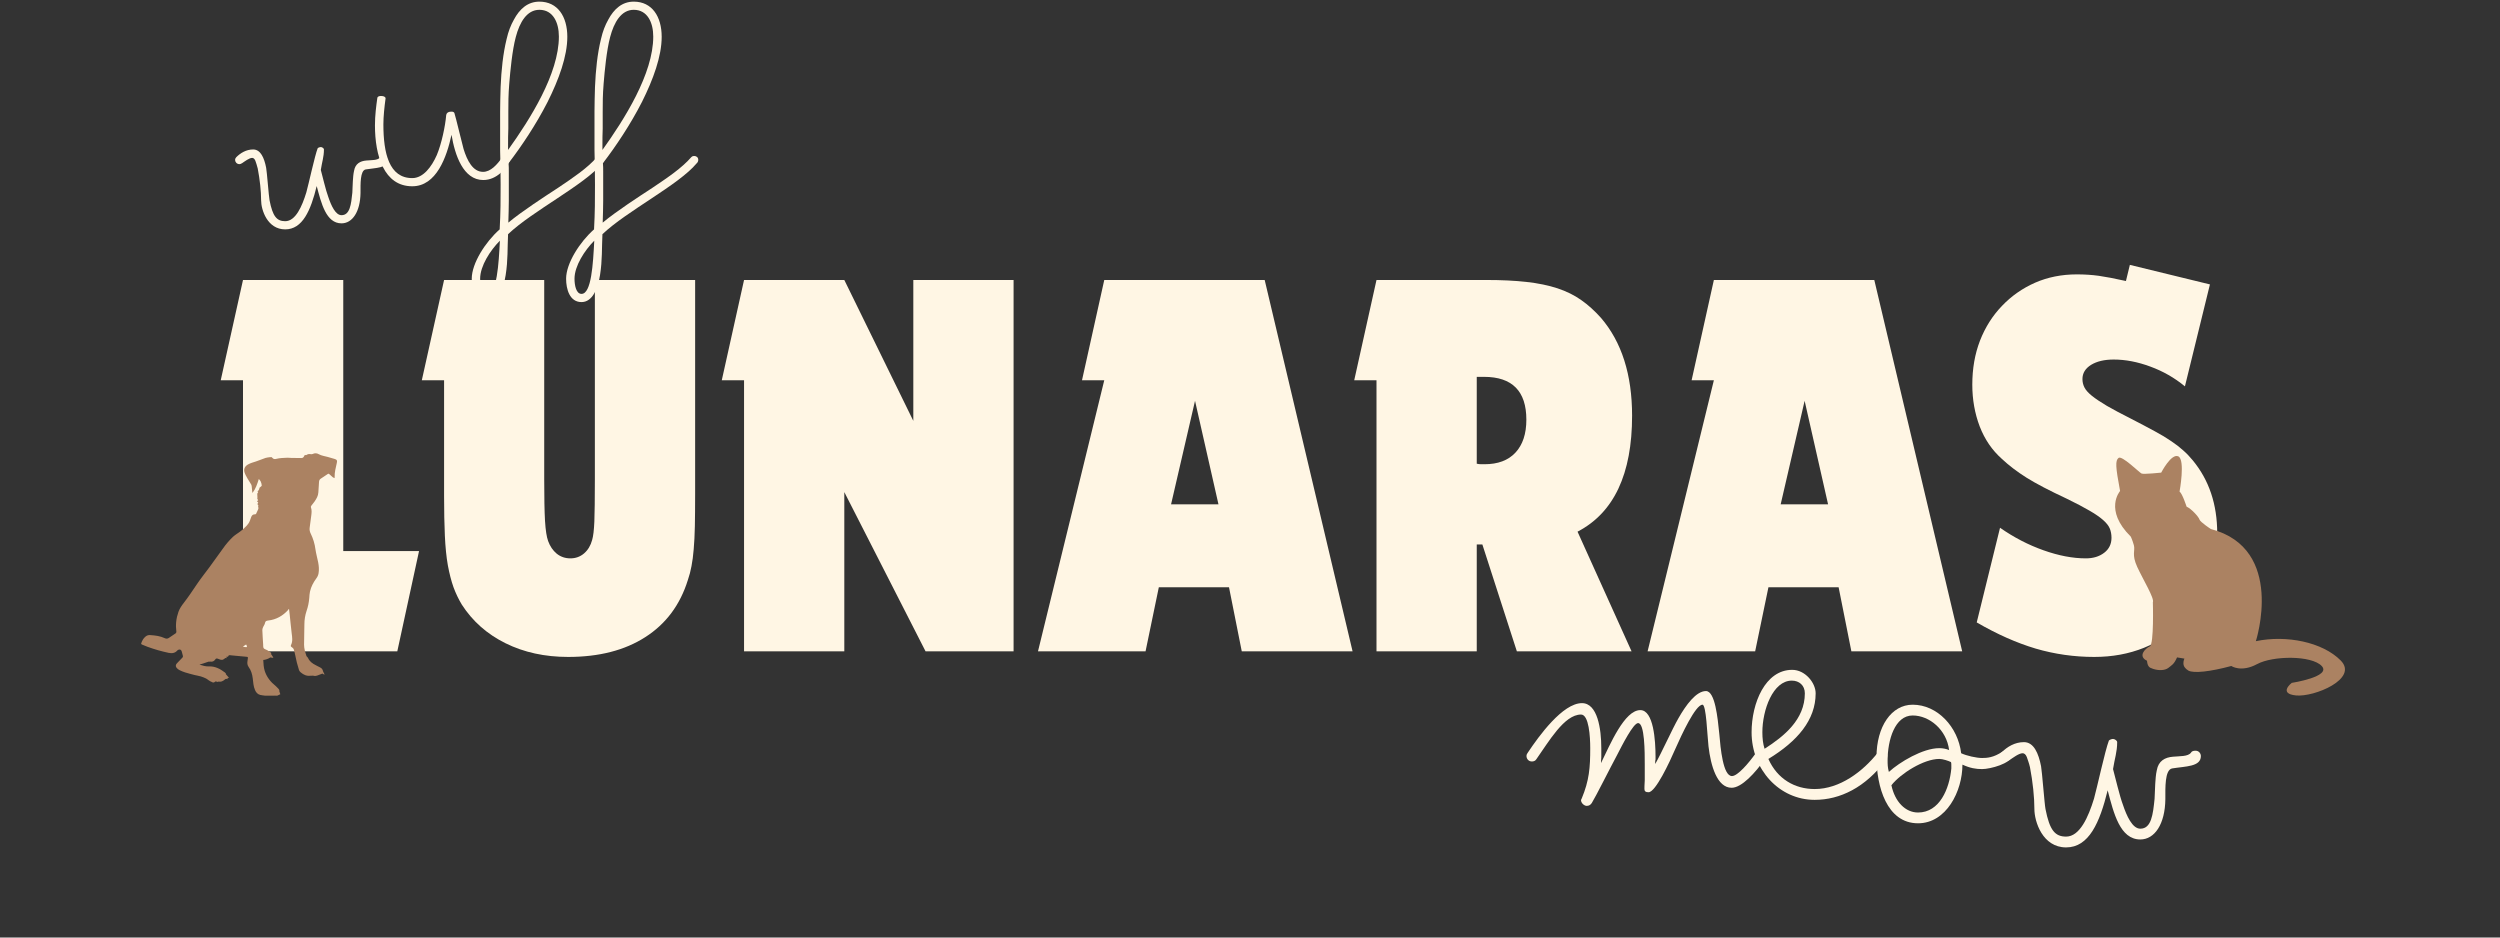 <svg version="1.0" preserveAspectRatio="xMidYMid meet" height="150" viewBox="0 0 300 112.5" zoomAndPan="magnify" width="400" xmlns:xlink="http://www.w3.org/1999/xlink" xmlns="http://www.w3.org/2000/svg"><rect x="0" y="0" width="300" height="112.5" fill="#333333" stroke="none"/><defs><g></g><clipPath id="edf534e5d2"><path clip-rule="nonzero" d="M 253 54.367 L 282 54.367 L 282 83.484 L 253 83.484 Z M 253 54.367"></path></clipPath><clipPath id="d9c15cf80c"><path clip-rule="nonzero" d="M 16.922 54.367 L 40.816 54.367 L 40.816 83.484 L 16.922 83.484 Z M 16.922 54.367"></path></clipPath></defs><g fill-opacity="1" fill="#fff6e4"><g transform="translate(26.16, 78.16)"><g><path d="M 3 -32.531 L 0.328 -32.531 L 3 -44.562 L 15.031 -44.562 L 15.031 -12.031 L 24.125 -12.031 L 21.516 0 L 3 0 Z M 3 -32.531"></path></g></g></g><g fill-opacity="1" fill="#fff6e4"><g transform="translate(50.478, 78.16)"><g><path d="M 2.812 -32.531 L 0.141 -32.531 L 2.812 -44.562 L 14.828 -44.562 L 14.828 -20.641 C 14.828 -18.461 14.859 -16.805 14.922 -15.672 C 14.992 -14.535 15.117 -13.723 15.297 -13.234 C 15.523 -12.609 15.867 -12.102 16.328 -11.719 C 16.797 -11.344 17.344 -11.156 17.969 -11.156 C 18.594 -11.156 19.141 -11.352 19.609 -11.75 C 20.078 -12.156 20.398 -12.691 20.578 -13.359 C 20.711 -13.805 20.801 -14.539 20.844 -15.562 C 20.883 -16.594 20.906 -18.285 20.906 -20.641 L 20.906 -44.562 L 32.938 -44.562 L 32.938 -18.906 C 32.938 -17.395 32.926 -16.102 32.906 -15.031 C 32.883 -13.957 32.836 -13.031 32.766 -12.25 C 32.703 -11.477 32.613 -10.801 32.5 -10.219 C 32.395 -9.645 32.25 -9.086 32.062 -8.547 C 31.133 -5.566 29.43 -3.285 26.953 -1.703 C 24.484 -0.117 21.398 0.672 17.703 0.672 C 14.898 0.672 12.395 0.125 10.188 -0.969 C 7.977 -2.062 6.227 -3.609 4.938 -5.609 C 4.539 -6.273 4.207 -6.973 3.938 -7.703 C 3.676 -8.441 3.453 -9.312 3.266 -10.312 C 3.086 -11.32 2.969 -12.504 2.906 -13.859 C 2.844 -15.223 2.812 -16.816 2.812 -18.641 Z M 2.812 -32.531"></path></g></g></g><g fill-opacity="1" fill="#fff6e4"><g transform="translate(86.286, 78.16)"><g><path d="M 3 -32.531 L 0.328 -32.531 L 3 -44.562 L 15.031 -44.562 L 23.312 -27.656 L 23.312 -44.562 L 35.344 -44.562 L 35.344 0 L 24.781 0 L 15.031 -19.109 L 15.031 0 L 3 0 Z M 3 -32.531"></path></g></g></g><g fill-opacity="1" fill="#fff6e4"><g transform="translate(124.7, 78.16)"><g><path d="M 7.812 -32.531 L 5.141 -32.531 L 7.812 -44.562 L 27.062 -44.562 L 37.609 0 L 24.312 0 L 22.781 -7.688 L 14.359 -7.688 L 12.766 0 L -0.141 0 Z M 21.516 -17.641 L 18.703 -30.062 L 15.828 -17.641 Z M 21.516 -17.641"></path></g></g></g><g fill-opacity="1" fill="#fff6e4"><g transform="translate(162.179, 78.16)"><g><path d="M 3 -32.531 L 0.328 -32.531 L 3 -44.562 L 16.172 -44.562 C 17.992 -44.562 19.602 -44.484 21 -44.328 C 22.406 -44.172 23.645 -43.914 24.719 -43.562 C 25.789 -43.207 26.738 -42.738 27.562 -42.156 C 28.383 -41.582 29.176 -40.867 29.938 -40.016 C 32.426 -37.117 33.672 -33.203 33.672 -28.266 C 33.672 -21.266 31.488 -16.629 27.125 -14.359 L 33.609 0 L 19.844 0 L 15.703 -12.828 L 15.031 -12.828 L 15.031 0 L 3 0 Z M 15.031 -32.938 L 15.031 -22.516 C 15.207 -22.473 15.383 -22.453 15.562 -22.453 C 15.738 -22.453 15.875 -22.453 15.969 -22.453 C 17.57 -22.453 18.805 -22.914 19.672 -23.844 C 20.547 -24.781 20.984 -26.098 20.984 -27.797 C 20.984 -31.223 19.289 -32.938 15.906 -32.938 Z M 15.031 -32.938"></path></g></g></g><g fill-opacity="1" fill="#fff6e4"><g transform="translate(197.853, 78.16)"><g><path d="M 7.812 -32.531 L 5.141 -32.531 L 7.812 -44.562 L 27.062 -44.562 L 37.609 0 L 24.312 0 L 22.781 -7.688 L 14.359 -7.688 L 12.766 0 L -0.141 0 Z M 21.516 -17.641 L 18.703 -30.062 L 15.828 -17.641 Z M 21.516 -17.641"></path></g></g></g><g fill-opacity="1" fill="#fff6e4"><g transform="translate(235.332, 78.16)"><g><path d="M 4.672 -14.828 C 6.328 -13.672 8.066 -12.77 9.891 -12.125 C 11.711 -11.477 13.406 -11.156 14.969 -11.156 C 15.852 -11.156 16.586 -11.379 17.172 -11.828 C 17.754 -12.273 18.047 -12.875 18.047 -13.625 C 18.047 -14.031 17.977 -14.398 17.844 -14.734 C 17.707 -15.066 17.438 -15.41 17.031 -15.766 C 16.633 -16.117 16.086 -16.492 15.391 -16.891 C 14.703 -17.297 13.801 -17.77 12.688 -18.312 C 10.594 -19.289 8.977 -20.133 7.844 -20.844 C 6.707 -21.562 5.719 -22.316 4.875 -23.109 C 3.719 -24.141 2.836 -25.43 2.234 -26.984 C 1.641 -28.547 1.344 -30.219 1.344 -32 C 1.344 -33.914 1.648 -35.676 2.266 -37.281 C 2.891 -38.883 3.77 -40.273 4.906 -41.453 C 6.039 -42.641 7.363 -43.566 8.875 -44.234 C 10.395 -44.898 12.066 -45.234 13.891 -45.234 C 14.828 -45.234 15.707 -45.176 16.531 -45.062 C 17.352 -44.945 18.438 -44.738 19.781 -44.438 L 20.25 -46.375 L 29.859 -44.031 L 26.859 -31.797 C 25.609 -32.828 24.223 -33.617 22.703 -34.172 C 21.191 -34.734 19.727 -35.016 18.312 -35.016 C 17.195 -35.016 16.289 -34.801 15.594 -34.375 C 14.906 -33.945 14.562 -33.379 14.562 -32.672 C 14.562 -32.316 14.641 -31.984 14.797 -31.672 C 14.953 -31.359 15.254 -31.02 15.703 -30.656 C 16.148 -30.301 16.75 -29.898 17.5 -29.453 C 18.258 -29.016 19.219 -28.504 20.375 -27.922 C 21.488 -27.348 22.438 -26.848 23.219 -26.422 C 24 -26.004 24.664 -25.602 25.219 -25.219 C 25.781 -24.844 26.258 -24.473 26.656 -24.109 C 27.062 -23.754 27.441 -23.359 27.797 -22.922 C 29.754 -20.555 30.734 -17.641 30.734 -14.172 C 30.734 -11.984 30.363 -9.973 29.625 -8.141 C 28.895 -6.316 27.883 -4.758 26.594 -3.469 C 25.301 -2.176 23.75 -1.16 21.938 -0.422 C 20.133 0.305 18.145 0.672 15.969 0.672 C 13.562 0.672 11.223 0.336 8.953 -0.328 C 6.68 -1.004 4.32 -2.051 1.875 -3.469 Z M 4.672 -14.828"></path></g></g></g><g clip-path="url(#edf534e5d2)"><path fill-rule="nonzero" fill-opacity="1" d="M 270.703 76.941 C 270.703 76.941 274.297 65.832 265.301 63.484 C 265.301 63.484 264.016 62.641 263.938 62.344 C 263.859 62.043 262.984 61.059 262.391 60.797 C 262.391 60.797 261.879 59.215 261.547 58.992 C 261.547 58.992 262.25 55.172 261.398 54.762 C 260.555 54.367 259.344 56.715 259.344 56.715 C 259.344 56.715 257.246 56.938 256.988 56.824 C 256.727 56.715 254.633 54.621 254.227 54.949 C 253.824 55.281 253.859 55.98 254.41 58.922 C 254.41 58.922 252.426 61.168 255.695 64.398 C 255.695 64.398 255.879 64.77 256.066 65.43 C 256.246 66.094 255.773 66.52 256.469 68.035 C 257.168 69.551 258.562 71.828 258.344 72.27 C 258.344 72.27 258.492 77.348 257.973 77.566 C 257.457 77.789 256.484 78.742 257.645 79.293 C 257.645 79.293 257.648 79.953 258.047 80.137 C 258.91 80.539 259.812 80.469 260.215 80.137 C 260.617 79.805 260.875 79.734 261.246 78.887 L 262.129 79.035 C 262.066 79.172 261.922 79.559 262.082 79.938 C 262.082 79.938 262.215 80.246 262.605 80.469 C 263.23 80.82 265.223 80.605 267.754 79.918 C 267.754 79.918 268.93 80.727 270.844 79.695 C 272.758 78.664 277.391 78.633 278.605 79.918 C 279.816 81.203 275.008 81.945 275.008 81.945 C 275.008 81.945 273.352 83.23 275.52 83.453 C 277.688 83.672 283.062 81.465 280.887 79.262 C 278.715 77.055 274.379 76.172 270.703 76.941 Z M 270.703 76.941" fill="#ab8262"></path></g><g clip-path="url(#d9c15cf80c)"><path fill-rule="nonzero" fill-opacity="1" d="M 23.934 79.754 C 24.301 79.871 24.672 79.988 25.062 79.969 C 25.805 79.938 26.41 80.258 26.977 80.688 C 27.109 80.785 27.109 80.809 27.102 80.902 L 27.484 81.344 L 27.312 81.352 L 27.297 81.508 C 27.129 81.387 27.027 81.504 26.918 81.594 C 26.723 81.75 26.508 81.844 26.246 81.793 C 26.211 81.785 26.168 81.816 26.125 81.82 C 26.086 81.824 26.023 81.836 26.008 81.816 C 25.926 81.711 25.863 81.77 25.789 81.824 C 25.672 81.922 25.551 81.93 25.426 81.84 C 25.367 81.805 25.297 81.785 25.23 81.754 C 25.168 81.719 25.109 81.684 25.051 81.641 C 24.941 81.57 24.84 81.477 24.723 81.418 C 24.523 81.32 24.316 81.238 24.105 81.172 C 23.852 81.098 23.586 81.062 23.328 80.996 C 22.953 80.898 22.578 80.805 22.211 80.688 C 21.977 80.613 21.75 80.52 21.531 80.41 C 21.398 80.344 21.289 80.254 21.195 80.141 C 21.051 79.965 21.07 79.77 21.227 79.602 C 21.43 79.383 21.637 79.164 21.852 78.953 C 21.953 78.867 21.98 78.762 21.93 78.641 C 21.883 78.496 21.852 78.352 21.816 78.203 C 21.746 77.938 21.539 77.867 21.309 78.031 C 21.297 78.039 21.285 78.047 21.277 78.059 C 20.992 78.391 20.621 78.422 20.227 78.34 C 19.375 78.16 18.535 77.918 17.715 77.621 C 17.484 77.539 17.262 77.434 17.031 77.344 C 16.953 77.312 16.922 77.27 16.949 77.188 C 17.055 76.875 17.207 76.594 17.469 76.383 C 17.625 76.254 17.809 76.195 18.012 76.211 C 18.617 76.246 19.215 76.32 19.777 76.582 C 19.945 76.664 20.105 76.656 20.262 76.551 C 20.539 76.367 20.82 76.184 21.09 75.992 C 21.141 75.945 21.164 75.887 21.164 75.812 C 21.055 74.996 21.137 74.199 21.414 73.422 C 21.551 73.035 21.797 72.676 22.055 72.344 C 22.617 71.621 23.117 70.863 23.629 70.105 C 24.102 69.402 24.637 68.742 25.137 68.059 C 25.668 67.328 26.199 66.594 26.727 65.859 C 27.086 65.34 27.492 64.863 27.949 64.426 C 28.18 64.211 28.457 64.047 28.715 63.859 C 28.84 63.773 28.965 63.68 29.082 63.578 C 29.438 63.242 29.832 62.941 29.996 62.453 C 30.047 62.305 30.094 62.156 30.156 62.012 C 30.234 61.832 30.367 61.715 30.574 61.719 C 30.672 61.727 30.734 61.684 30.762 61.59 C 30.824 61.434 30.898 61.281 30.973 61.129 C 31.023 61.023 31.02 60.91 30.973 60.766 C 30.965 60.738 31 60.699 31.016 60.664 C 30.883 60.574 30.871 60.445 30.992 60.293 L 30.84 60.176 L 30.992 60.031 L 30.875 60.02 L 30.98 59.863 L 30.852 59.844 C 30.852 59.836 30.844 59.824 30.848 59.82 C 30.949 59.695 30.852 59.555 30.883 59.426 C 30.887 59.395 30.891 59.363 30.891 59.332 L 30.844 59.305 L 30.984 59.035 L 30.895 58.996 C 31.004 58.863 31.129 58.75 31.133 58.539 C 31.152 58.523 31.172 58.508 31.191 58.488 C 31.27 58.414 31.41 58.332 31.41 58.258 C 31.395 58.082 31.352 57.918 31.277 57.762 C 31.238 57.664 31.145 57.586 31.059 57.477 C 30.871 58.086 30.68 58.645 30.32 59.121 L 30.277 59.109 C 30.254 58.871 30.234 58.641 30.211 58.41 C 30.207 58.316 30.184 58.23 30.148 58.148 C 30 57.891 29.828 57.648 29.684 57.395 C 29.555 57.164 29.418 56.93 29.34 56.68 C 29.219 56.277 29.391 55.945 29.762 55.734 C 30.066 55.562 30.398 55.48 30.723 55.371 C 31.102 55.246 31.473 55.086 31.848 54.957 C 32.004 54.902 32.176 54.895 32.344 54.867 C 32.375 54.859 32.414 54.879 32.445 54.867 C 32.551 54.824 32.617 54.859 32.688 54.949 C 32.805 55.094 32.98 55.113 33.141 55.066 C 33.59 54.949 34.051 54.949 34.508 54.926 C 34.652 54.922 34.797 54.949 34.945 54.949 C 35.348 54.957 35.754 54.949 36.16 54.965 C 36.359 54.973 36.441 54.848 36.516 54.699 C 36.555 54.617 36.59 54.559 36.699 54.617 C 36.723 54.629 36.777 54.598 36.812 54.574 C 36.949 54.488 37.098 54.465 37.258 54.496 C 37.344 54.52 37.43 54.512 37.516 54.48 C 37.773 54.355 38.023 54.367 38.27 54.512 C 38.598 54.691 38.957 54.73 39.309 54.828 C 39.602 54.91 39.895 54.988 40.184 55.082 C 40.445 55.172 40.477 55.262 40.422 55.531 C 40.297 56.105 40.133 56.68 40.156 57.277 C 40.152 57.312 40.148 57.344 40.137 57.379 C 40.066 57.348 40 57.312 39.934 57.27 C 39.793 57.148 39.656 57.031 39.523 56.902 C 39.461 56.84 39.418 56.824 39.34 56.875 C 39.051 57.07 38.758 57.254 38.473 57.453 C 38.336 57.547 38.289 57.688 38.281 57.855 C 38.266 58.266 38.223 58.676 38.203 59.086 C 38.184 59.512 37.973 59.848 37.746 60.184 C 37.637 60.348 37.5 60.488 37.383 60.652 C 37.34 60.711 37.285 60.809 37.309 60.867 C 37.441 61.23 37.391 61.59 37.34 61.957 C 37.281 62.414 37.223 62.867 37.16 63.324 C 37.129 63.566 37.168 63.797 37.277 64.012 C 37.574 64.617 37.77 65.254 37.855 65.922 C 37.93 66.453 38.082 66.969 38.184 67.496 C 38.266 67.922 38.301 68.352 38.23 68.785 C 38.191 69.012 38.102 69.219 37.961 69.402 C 37.609 69.883 37.328 70.402 37.199 70.988 C 37.141 71.234 37.133 71.496 37.113 71.75 C 37.07 72.285 36.965 72.805 36.789 73.309 C 36.613 73.832 36.527 74.371 36.527 74.922 C 36.508 75.734 36.492 76.551 36.488 77.363 C 36.488 77.828 36.629 78.27 36.77 78.707 C 36.777 78.73 36.789 78.754 36.805 78.77 C 36.953 78.875 36.996 79.051 37.09 79.191 C 37.23 79.383 37.402 79.539 37.605 79.664 C 37.867 79.832 38.164 79.949 38.434 80.102 C 38.617 80.195 38.727 80.34 38.762 80.543 C 38.773 80.617 38.832 80.688 38.867 80.762 C 38.891 80.812 38.914 80.867 38.941 80.922 L 38.902 80.957 L 38.691 80.828 C 38.48 80.91 38.293 80.988 38.098 81.055 C 38.004 81.09 37.906 81.109 37.805 81.117 C 37.73 81.121 37.656 81.09 37.578 81.082 C 37.477 81.074 37.375 81.078 37.273 81.086 C 36.98 81.129 36.707 81.078 36.449 80.934 C 36.309 80.855 36.18 80.766 36.059 80.66 C 35.977 80.59 35.918 80.504 35.879 80.402 C 35.781 80.102 35.695 79.797 35.617 79.488 C 35.547 79.215 35.504 78.938 35.438 78.668 C 35.383 78.418 35.328 78.164 35.25 77.922 C 35.211 77.82 35.145 77.746 35.055 77.691 C 34.91 77.598 34.852 77.543 34.926 77.395 C 35.148 76.934 35.059 76.465 35 75.988 C 34.91 75.25 34.844 74.508 34.766 73.766 C 34.742 73.551 34.719 73.336 34.691 73.121 L 34.633 73.07 C 34.625 73.113 34.605 73.152 34.582 73.191 C 33.938 73.898 33.152 74.352 32.191 74.461 C 31.961 74.488 31.832 74.535 31.793 74.785 C 31.766 74.941 31.645 75.078 31.582 75.23 C 31.531 75.348 31.477 75.477 31.48 75.598 C 31.5 76.172 31.543 76.746 31.578 77.32 C 31.59 77.48 31.566 77.672 31.645 77.789 C 31.727 77.902 31.918 77.938 32.059 78.016 C 32.18 78.082 32.293 78.152 32.402 78.234 C 32.484 78.293 32.578 78.352 32.543 78.492 C 32.531 78.531 32.602 78.586 32.629 78.633 C 32.688 78.727 32.742 78.816 32.809 78.922 C 32.711 78.922 32.629 78.945 32.582 78.918 C 32.441 78.84 32.371 78.945 32.266 79 C 32.113 79.07 31.957 79.129 31.793 79.168 C 31.727 79.184 31.66 79.191 31.59 79.195 C 31.613 79.648 31.633 80.086 31.77 80.52 C 32.016 81.27 32.488 81.852 33.094 82.332 C 33.191 82.414 33.285 82.508 33.371 82.605 C 33.461 82.699 33.551 82.797 33.523 82.945 C 33.516 82.992 33.555 83.047 33.57 83.098 C 33.598 83.176 33.621 83.258 33.637 83.309 L 33.316 83.461 C 33.301 83.473 33.281 83.48 33.266 83.484 C 33.16 83.484 33.059 83.473 32.953 83.473 C 32.93 83.469 32.906 83.477 32.887 83.492 C 32.762 83.672 32.582 83.621 32.41 83.609 C 32.281 83.602 32.148 83.492 32.016 83.617 C 32.004 83.629 31.941 83.609 31.926 83.586 C 31.832 83.438 31.672 83.473 31.539 83.445 C 31.438 83.426 31.336 83.418 31.238 83.395 C 30.918 83.316 30.73 83.102 30.602 82.805 C 30.406 82.352 30.387 81.871 30.328 81.398 C 30.27 80.898 30.125 80.43 29.828 80.023 C 29.676 79.809 29.66 79.586 29.695 79.348 C 29.711 79.223 29.727 79.098 29.746 78.973 C 29.762 78.867 29.719 78.824 29.617 78.816 C 29.004 78.762 28.391 78.703 27.781 78.645 C 27.711 78.629 27.641 78.621 27.566 78.617 C 27.508 78.625 27.418 78.66 27.41 78.699 C 27.379 78.824 27.324 78.848 27.203 78.773 L 27.172 78.992 L 27.066 78.949 C 26.922 79.039 26.805 79.164 26.68 79.18 C 26.527 79.195 26.355 79.137 26.211 79.074 C 26.016 78.992 25.926 78.98 25.812 79.16 C 25.668 79.375 25.473 79.418 25.246 79.395 C 25.09 79.379 24.945 79.406 24.805 79.473 C 24.527 79.59 24.227 79.66 23.934 79.754 Z M 29.535 77.34 L 29.184 77.566 L 29.199 77.617 C 29.32 77.641 29.441 77.656 29.566 77.664 C 29.59 77.664 29.648 77.586 29.641 77.551 C 29.613 77.477 29.578 77.406 29.535 77.34 Z M 29.535 77.34" fill="#ab8262"></path></g><g fill-opacity="1" fill="#fff6e4"><g transform="translate(183.863, 95.029)"><g><path d="M 6.543 1.676 C 6.812 1.676 7 1.559 7.152 1.332 C 7.648 0.531 9.359 -2.891 10.16 -4.375 C 10.805 -5.633 12.137 -8.258 12.707 -8.258 C 13.508 -8.258 13.508 -4.758 13.508 -3.273 L 13.508 -1.406 C 13.469 -0.836 13.469 -0.496 13.469 -0.344 C 13.469 -0.074 13.621 0.039 13.965 0.039 C 14.801 0.039 16.477 -3.539 17.199 -5.211 C 17.922 -6.848 19.598 -10.465 20.434 -10.465 C 20.891 -10.465 21.004 -6.812 21.156 -5.48 C 21.422 -3.156 22.184 -0.496 23.934 -0.496 C 25.152 -0.496 26.789 -2.32 27.891 -3.883 C 28.004 -4.035 28.043 -4.184 28.043 -4.301 C 28.043 -4.641 27.816 -4.945 27.395 -4.945 C 27.129 -4.945 26.938 -4.832 26.824 -4.641 C 25.988 -3.461 24.656 -1.902 23.973 -1.902 C 22.906 -1.902 22.602 -5.176 22.449 -7 C 22.258 -8.867 21.953 -12.102 20.852 -12.102 C 19.672 -12.102 18.453 -10.426 17.543 -8.828 C 16.816 -7.57 15.488 -4.605 14.762 -3.348 L 14.762 -3.578 C 14.762 -3.691 14.762 -3.766 14.801 -3.883 L 14.801 -4.262 C 14.801 -6.125 14.574 -9.816 12.977 -9.816 C 11.074 -9.816 9.359 -5.707 8.258 -3.461 C 8.258 -3.578 8.258 -3.805 8.293 -4.148 L 8.293 -5.25 C 8.293 -7.57 7.84 -10.652 5.973 -10.652 C 3.652 -10.652 0.801 -6.695 -0.496 -4.758 C -0.609 -4.605 -0.684 -4.488 -0.684 -4.301 C -0.684 -3.996 -0.457 -3.652 -0.039 -3.652 C 0.191 -3.652 0.379 -3.73 0.496 -3.918 C 1.98 -6.012 3.844 -9.285 5.859 -9.285 C 6.812 -9.285 6.965 -6.621 6.965 -5.25 C 6.965 -2.93 6.848 -1.371 5.938 0.801 C 5.898 0.875 5.859 0.953 5.859 0.988 C 5.859 1.332 6.238 1.676 6.543 1.676 Z M 6.543 1.676"></path></g></g></g><g fill-opacity="1" fill="#fff6e4"><g transform="translate(211.218, 95.029)"><g><path d="M 6.543 0.953 C 9.59 0.953 12.633 -0.531 15.105 -3.844 C 15.219 -3.996 15.258 -4.148 15.258 -4.336 C 15.258 -4.641 14.953 -4.945 14.648 -4.945 C 14.383 -4.945 14.23 -4.871 14.156 -4.758 C 12.328 -2.434 9.551 -0.344 6.543 -0.344 C 4.148 -0.344 2.055 -1.559 0.988 -3.957 C 4.488 -6.09 6.66 -8.637 6.66 -11.832 C 6.66 -13.09 5.402 -14.648 3.844 -14.648 C 0.609 -14.648 -1.027 -10.652 -1.027 -7.152 C -1.027 -2.703 2.281 0.953 6.543 0.953 Z M 0.531 -5.176 C 0.344 -5.746 0.266 -6.43 0.266 -7.152 C 0.266 -9.816 1.523 -13.355 3.805 -13.355 C 4.68 -13.355 5.363 -12.785 5.363 -11.832 C 5.363 -8.676 2.855 -6.66 0.531 -5.176 Z M 0.531 -5.176"></path></g></g></g><g fill-opacity="1" fill="#fff6e4"><g transform="translate(225.828, 95.029)"><g><path d="M 4.336 3.766 C 7.723 3.766 9.664 -0.074 9.664 -3.273 C 10.578 -2.855 11.262 -2.738 12.023 -2.738 C 13.012 -2.738 15.523 -3.426 15.523 -4.301 C 15.523 -4.414 15.449 -4.945 14.879 -4.945 C 14.762 -4.945 14.609 -4.91 14.461 -4.832 C 13.395 -4.109 12.594 -4.07 12.023 -4.07 C 11.34 -4.07 10.16 -4.336 9.512 -4.641 C 9.133 -7.801 6.66 -10.465 3.691 -10.465 C 1.141 -10.465 -0.648 -7.84 -0.648 -4.184 C -0.648 -0.684 0.57 3.766 4.336 3.766 Z M 0.836 -2.398 C 0.684 -2.969 0.684 -3.348 0.684 -3.766 C 0.684 -6.238 1.559 -9.172 3.691 -9.172 C 5.707 -9.172 7.762 -7.457 8.066 -5.023 C 7.688 -5.176 7.305 -5.25 6.887 -5.25 C 4.91 -5.25 2.129 -3.578 0.836 -2.398 Z M 4.336 2.473 C 2.816 2.473 1.559 1.18 1.141 -0.801 C 2.246 -2.207 5.023 -3.957 6.887 -3.957 C 7.305 -3.957 7.992 -3.73 8.293 -3.578 C 8.332 -3.461 8.332 -3.348 8.332 -3.195 L 8.332 -2.816 C 8.105 -0.379 6.926 2.473 4.336 2.473 Z M 4.336 2.473"></path></g></g></g><g fill-opacity="1" fill="#fff6e4"><g transform="translate(240.666, 95.029)"><g><path d="M 7.266 6.66 C 10.008 6.66 11.301 3.691 12.254 -0.191 C 12.977 2.551 13.734 5.707 16.172 5.707 C 17.883 5.707 19.141 3.883 19.176 0.875 C 19.176 -0.496 19.102 -2.625 19.977 -2.816 C 21.613 -3.082 23.438 -3.008 23.438 -4.301 C 23.438 -4.605 23.211 -4.945 22.793 -4.945 C 22.527 -4.945 22.336 -4.871 22.258 -4.719 C 21.918 -4.223 20.852 -4.301 20.09 -4.223 C 19.141 -4.148 18.34 -3.73 18.148 -2.586 C 18.035 -2.094 17.996 -1.523 17.961 -0.953 C 17.922 -0.344 17.922 0.266 17.883 0.836 C 17.691 2.703 17.504 4.414 16.172 4.414 C 15.219 4.414 14.535 2.891 14.078 1.523 C 13.699 0.531 13.129 -1.902 12.898 -2.738 C 13.09 -3.996 13.395 -4.793 13.395 -5.973 C 13.395 -6.164 13.09 -6.355 12.898 -6.355 C 12.746 -6.355 12.52 -6.277 12.402 -6.164 C 11.949 -4.984 10.996 -0.57 10.617 0.801 C 9.93 3.043 8.902 5.363 7.266 5.363 C 5.938 5.363 5.289 4.605 4.793 2.055 C 4.68 1.523 4.375 -2.512 4.262 -3.082 C 3.957 -4.641 3.387 -5.973 2.207 -5.973 C 1.102 -5.973 0.191 -5.402 -0.457 -4.758 C -0.57 -4.641 -0.648 -4.488 -0.648 -4.301 C -0.648 -3.996 -0.379 -3.652 0.039 -3.652 C 0.152 -3.652 0.266 -3.691 0.457 -3.805 C 0.914 -4.109 1.598 -4.641 2.055 -4.641 C 2.246 -4.641 2.434 -4.488 2.551 -4.184 C 2.664 -3.844 2.816 -3.461 2.93 -2.969 C 3.273 -1.18 3.461 0.648 3.461 2.055 C 3.461 3.578 4.453 6.66 7.266 6.66 Z M 7.266 6.66"></path></g></g></g><g fill-opacity="1" fill="#fff6e4"><g transform="translate(28.704, 22.47)"><g><path d="M 5.52 5.055 C 7.598 5.055 8.582 2.801 9.301 -0.145 C 9.852 1.938 10.43 4.332 12.277 4.332 C 13.578 4.332 14.531 2.945 14.559 0.664 C 14.559 -0.375 14.504 -1.992 15.168 -2.137 C 16.41 -2.34 17.797 -2.281 17.797 -3.266 C 17.797 -3.496 17.621 -3.754 17.305 -3.754 C 17.102 -3.754 16.957 -3.699 16.898 -3.582 C 16.641 -3.207 15.832 -3.266 15.254 -3.207 C 14.531 -3.148 13.926 -2.832 13.781 -1.965 C 13.695 -1.59 13.664 -1.156 13.637 -0.723 C 13.605 -0.262 13.605 0.203 13.578 0.637 C 13.434 2.051 13.289 3.352 12.277 3.352 C 11.555 3.352 11.035 2.195 10.688 1.156 C 10.398 0.406 9.969 -1.445 9.793 -2.078 C 9.938 -3.035 10.168 -3.641 10.168 -4.535 C 10.168 -4.68 9.938 -4.824 9.793 -4.824 C 9.68 -4.824 9.504 -4.766 9.418 -4.68 C 9.07 -3.785 8.348 -0.434 8.059 0.605 C 7.539 2.312 6.762 4.074 5.52 4.074 C 4.508 4.074 4.016 3.496 3.641 1.559 C 3.555 1.156 3.324 -1.906 3.234 -2.34 C 3.004 -3.523 2.57 -4.535 1.676 -4.535 C 0.836 -4.535 0.145 -4.102 -0.348 -3.609 C -0.434 -3.523 -0.492 -3.41 -0.492 -3.266 C -0.492 -3.035 -0.289 -2.773 0.027 -2.773 C 0.117 -2.773 0.203 -2.801 0.348 -2.891 C 0.691 -3.121 1.215 -3.523 1.559 -3.523 C 1.703 -3.523 1.848 -3.41 1.938 -3.18 C 2.023 -2.918 2.137 -2.629 2.223 -2.254 C 2.484 -0.895 2.629 0.492 2.629 1.559 C 2.629 2.715 3.379 5.055 5.52 5.055 Z M 5.52 5.055"></path></g></g></g><g fill-opacity="1" fill="#fff6e4"><g transform="translate(46.007, 22.47)"><g><path d="M 3.465 -0.117 C 6.355 -0.117 7.598 -3.609 8.176 -6.297 C 8.582 -3.844 9.59 -0.867 11.988 -0.867 C 13.637 -0.867 14.734 -2.312 15.082 -3.004 C 15.137 -3.09 15.168 -3.18 15.168 -3.234 C 15.168 -3.555 14.965 -3.754 14.648 -3.754 C 14.531 -3.754 14.359 -3.699 14.242 -3.555 C 13.637 -2.715 12.883 -1.848 11.961 -1.848 C 10.746 -1.848 10.055 -3.18 9.621 -4.594 C 9.445 -5.199 8.695 -8.379 8.523 -8.898 C 8.438 -9.102 8.203 -9.07 8.09 -9.07 C 7.77 -9.07 7.57 -8.898 7.539 -8.668 C 7.426 -7.34 6.992 -5.258 6.414 -3.871 C 5.777 -2.426 4.766 -1.098 3.465 -1.098 C 0.691 -1.098 0 -4.074 0 -7.539 C 0 -8.492 0.117 -9.59 0.262 -10.66 C 0.262 -10.863 0 -10.949 -0.23 -10.949 C -0.434 -10.949 -0.637 -10.949 -0.723 -10.746 C -0.867 -9.734 -1.012 -8.609 -1.012 -7.426 C -1.012 -3.812 0.059 -0.117 3.465 -0.117 Z M 3.465 -0.117"></path></g></g></g><g fill-opacity="1" fill="#fff6e4"><g transform="translate(60.652, 22.47)"><g><path d="M -2.195 13.781 C -0.895 13.781 -0.23 12.191 0.027 10.543 C 0.316 8.695 0.23 7.34 0.316 5.633 C 3.266 2.832 9.445 -0.262 11.613 -2.859 C 11.758 -2.977 11.816 -3.148 11.816 -3.293 C 11.816 -3.609 11.555 -3.754 11.324 -3.754 C 11.211 -3.754 11.094 -3.727 10.977 -3.609 C 9.852 -2.312 8.176 -1.184 6.328 0.059 C 4.738 1.098 1.965 2.891 0.348 4.246 C 0.375 3.293 0.406 2.426 0.406 1.648 C 0.406 0.836 0.406 -0.027 0.406 -0.98 L 0.406 -1.906 C 0.406 -2.223 0.406 -2.57 0.375 -2.891 C 1.906 -4.883 3.668 -7.512 5.055 -10.227 C 6.414 -12.941 7.426 -15.715 7.426 -18.055 C 7.426 -20.484 6.27 -22.273 4.074 -22.273 C 2.688 -22.273 1.703 -21.406 1.012 -20.105 C 0.637 -19.441 0.348 -18.691 0.145 -17.797 C -0.289 -16.035 -0.492 -14.07 -0.578 -12.02 C -0.605 -11.008 -0.637 -10.023 -0.637 -9.07 L -0.637 -4.449 C -0.605 -3.121 -0.578 -1.82 -0.578 -0.289 C -0.578 1.414 -0.578 3.004 -0.691 5.055 C -2.398 6.559 -4.043 9.129 -4.043 10.977 C -4.043 12.25 -3.609 13.781 -2.195 13.781 Z M 0.316 -4.996 C 0.316 -5.691 0.316 -6.383 0.348 -7.051 L 0.348 -9.07 C 0.348 -10.082 0.348 -11.094 0.461 -12.453 C 0.578 -13.895 0.809 -16.41 1.242 -18.027 C 1.703 -19.789 2.57 -21.293 4.074 -21.293 C 5.719 -21.293 6.414 -19.762 6.414 -18.086 C 6.414 -13.605 2.945 -8.148 0.316 -4.477 Z M -2.195 12.797 C -2.832 12.797 -3.035 11.785 -3.035 10.977 C -3.035 9.445 -1.82 7.57 -0.664 6.414 C -0.809 9.246 -1.012 12.797 -2.195 12.797 Z M -2.195 12.797"></path></g></g></g><g fill-opacity="1" fill="#fff6e4"><g transform="translate(71.976, 22.47)"><g><path d="M -2.195 13.781 C -0.895 13.781 -0.23 12.191 0.027 10.543 C 0.316 8.695 0.23 7.34 0.316 5.633 C 3.266 2.832 9.445 -0.262 11.613 -2.859 C 11.758 -2.977 11.816 -3.148 11.816 -3.293 C 11.816 -3.609 11.555 -3.754 11.324 -3.754 C 11.211 -3.754 11.094 -3.727 10.977 -3.609 C 9.852 -2.312 8.176 -1.184 6.328 0.059 C 4.738 1.098 1.965 2.891 0.348 4.246 C 0.375 3.293 0.406 2.426 0.406 1.648 C 0.406 0.836 0.406 -0.027 0.406 -0.98 L 0.406 -1.906 C 0.406 -2.223 0.406 -2.57 0.375 -2.891 C 1.906 -4.883 3.668 -7.512 5.055 -10.227 C 6.414 -12.941 7.426 -15.715 7.426 -18.055 C 7.426 -20.484 6.27 -22.273 4.074 -22.273 C 2.688 -22.273 1.703 -21.406 1.012 -20.105 C 0.637 -19.441 0.348 -18.691 0.145 -17.797 C -0.289 -16.035 -0.492 -14.07 -0.578 -12.02 C -0.605 -11.008 -0.637 -10.023 -0.637 -9.07 L -0.637 -4.449 C -0.605 -3.121 -0.578 -1.82 -0.578 -0.289 C -0.578 1.414 -0.578 3.004 -0.691 5.055 C -2.398 6.559 -4.043 9.129 -4.043 10.977 C -4.043 12.25 -3.609 13.781 -2.195 13.781 Z M 0.316 -4.996 C 0.316 -5.691 0.316 -6.383 0.348 -7.051 L 0.348 -9.07 C 0.348 -10.082 0.348 -11.094 0.461 -12.453 C 0.578 -13.895 0.809 -16.41 1.242 -18.027 C 1.703 -19.789 2.57 -21.293 4.074 -21.293 C 5.719 -21.293 6.414 -19.762 6.414 -18.086 C 6.414 -13.605 2.945 -8.148 0.316 -4.477 Z M -2.195 12.797 C -2.832 12.797 -3.035 11.785 -3.035 10.977 C -3.035 9.445 -1.82 7.57 -0.664 6.414 C -0.809 9.246 -1.012 12.797 -2.195 12.797 Z M -2.195 12.797"></path></g></g></g></svg>